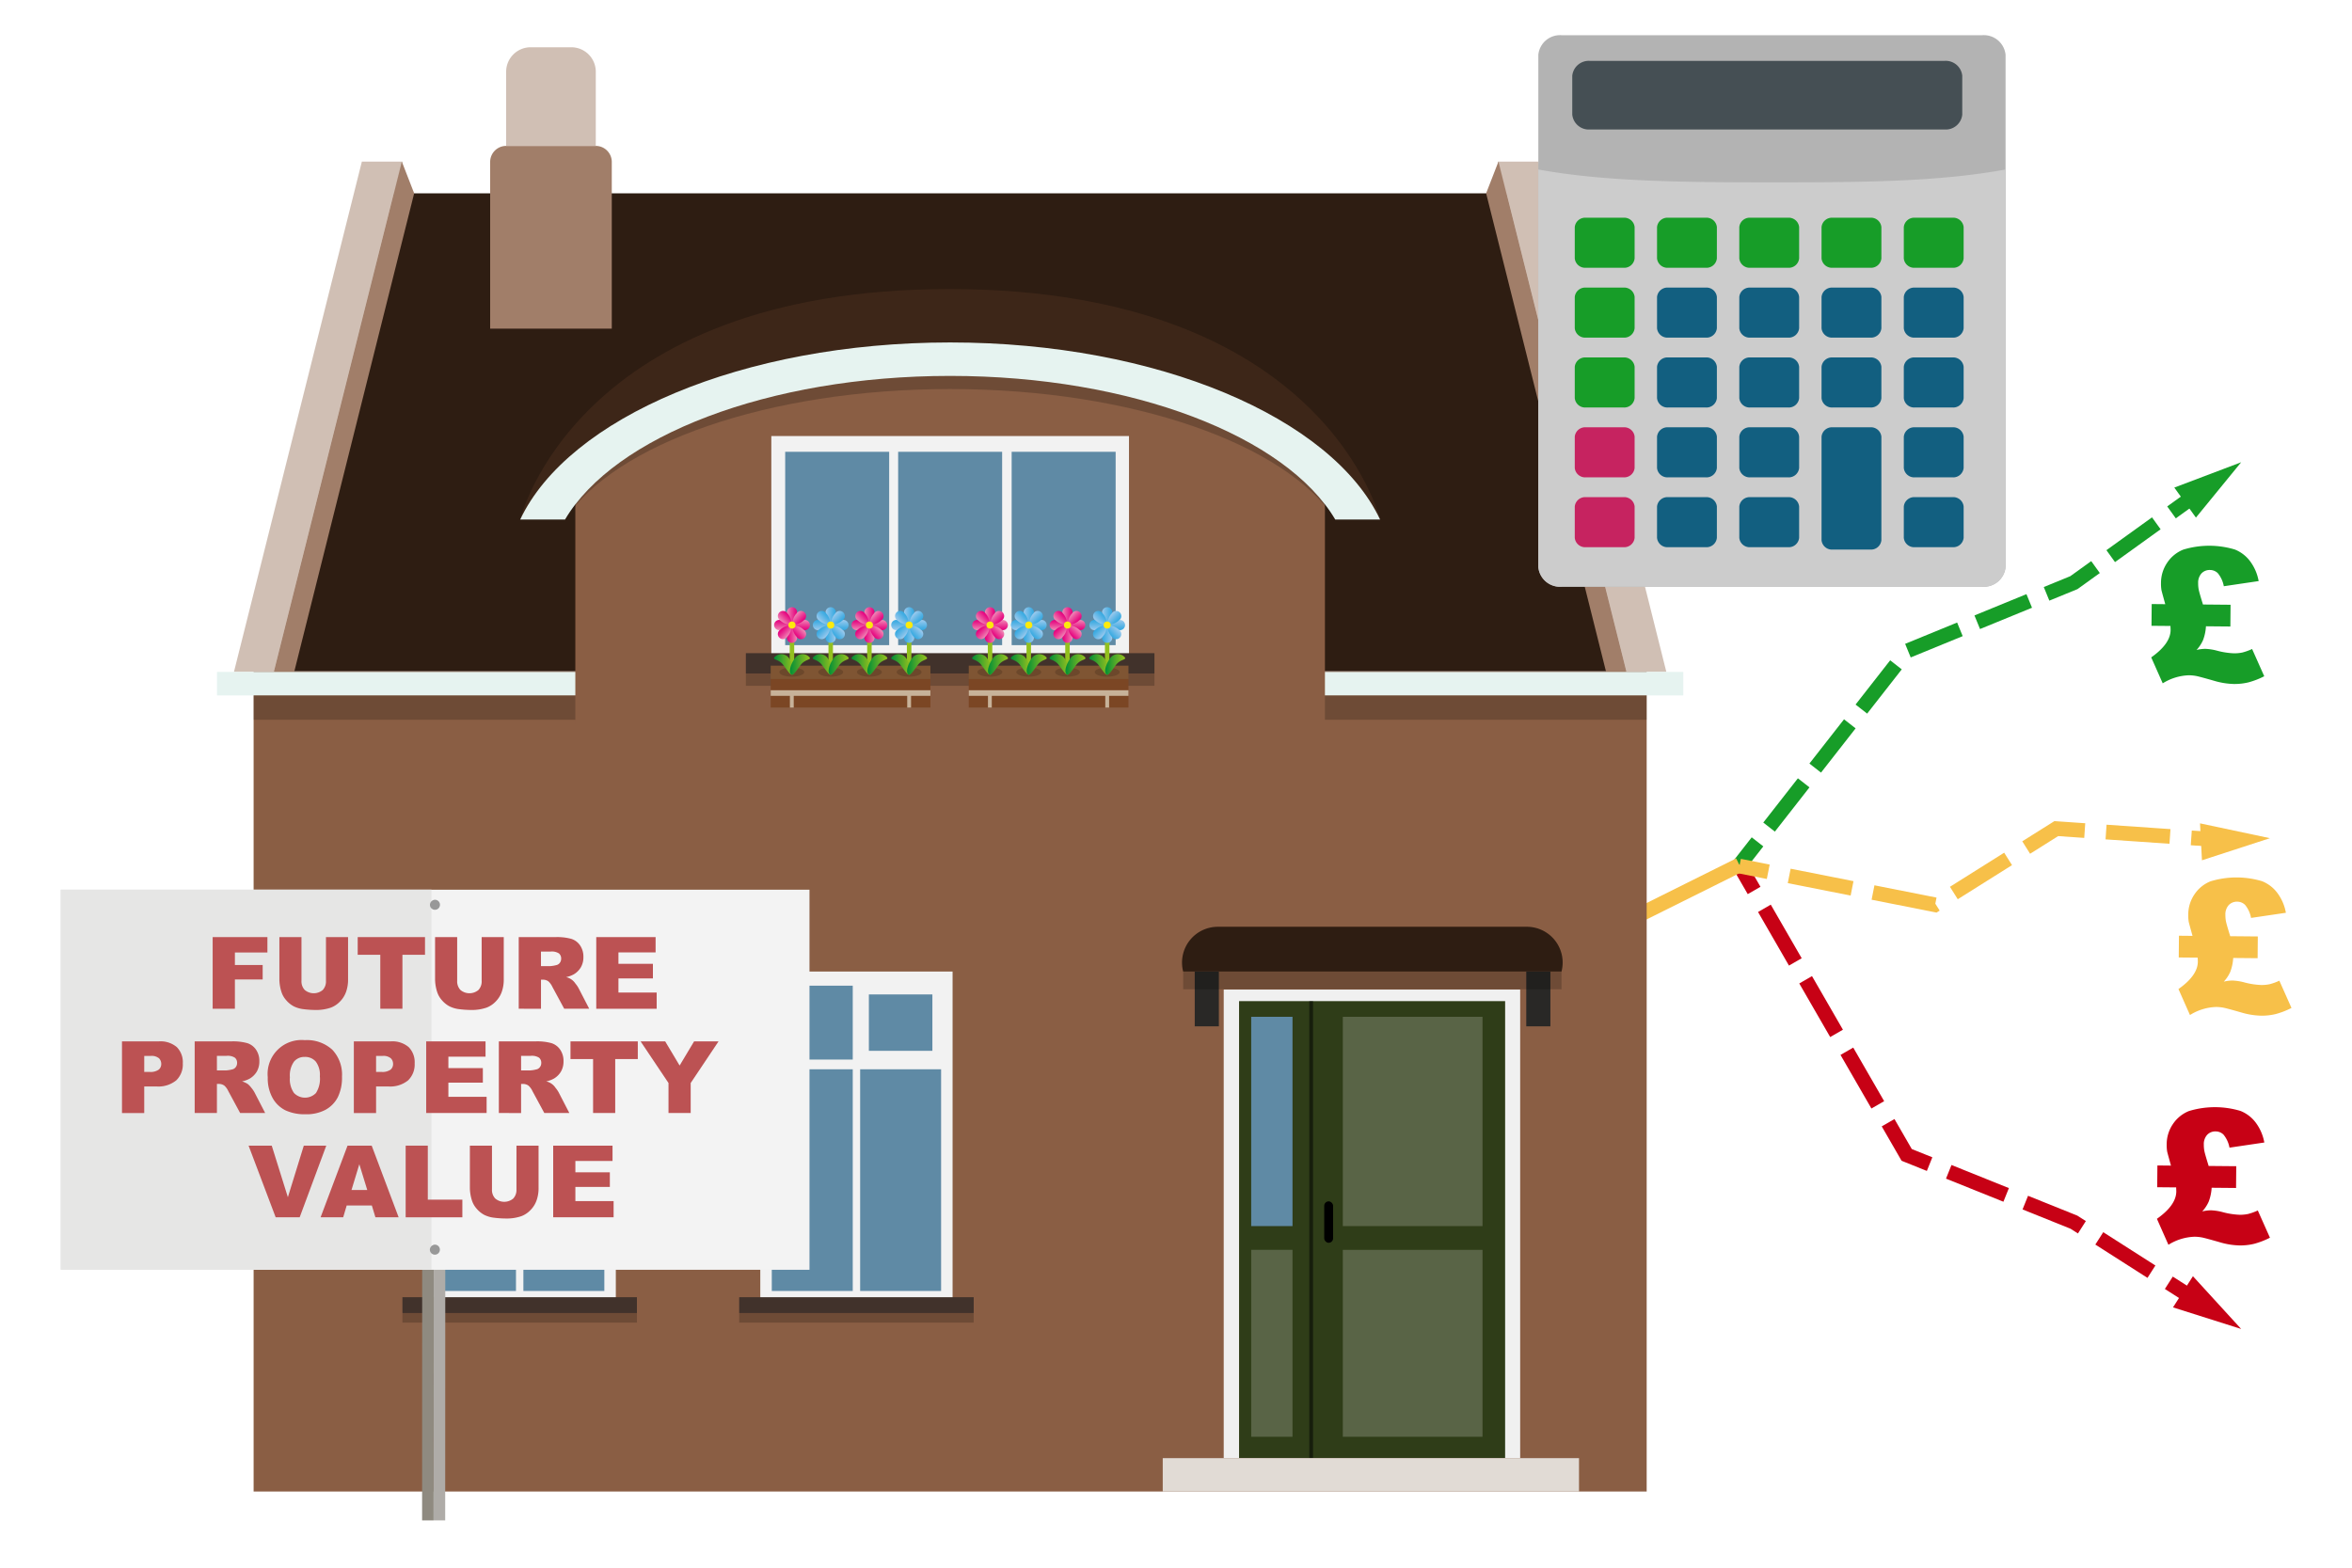 <svg xmlns="http://www.w3.org/2000/svg" xmlns:xlink="http://www.w3.org/1999/xlink" width="180" height="120" viewBox="0 0 180 120"><defs><style>.cls-1{isolation:isolate;}.cls-18,.cls-2,.cls-25,.cls-3,.cls-5,.cls-6,.cls-8,.cls-9{fill:none;}.cls-2,.cls-3{stroke:#179d28;}.cls-2,.cls-25,.cls-3,.cls-5,.cls-6,.cls-8,.cls-9{stroke-miterlimit:10;}.cls-2,.cls-3,.cls-5,.cls-6,.cls-8,.cls-9{stroke-width:1.125px;}.cls-3{stroke-dasharray:4.3 1.433;}.cls-4{fill:#179d28;}.cls-5,.cls-6{stroke:#c70115;}.cls-6{stroke-dasharray:4.736 1.579;}.cls-7{fill:#c70115;}.cls-8,.cls-9{stroke:#f7c049;}.cls-9{stroke-dasharray:4.904 1.635;}.cls-10{fill:#f7c049;}.cls-11{fill:#8a5e44;}.cls-114,.cls-12{fill:#2e1d12;}.cls-100,.cls-101,.cls-102,.cls-103,.cls-104,.cls-105,.cls-106,.cls-113,.cls-12,.cls-15,.cls-26,.cls-27,.cls-28,.cls-29,.cls-30,.cls-31,.cls-32,.cls-33,.cls-37,.cls-38,.cls-39,.cls-40,.cls-41,.cls-42,.cls-43,.cls-44,.cls-47,.cls-48,.cls-49,.cls-50,.cls-51,.cls-52,.cls-53,.cls-54,.cls-57,.cls-58,.cls-59,.cls-60,.cls-61,.cls-62,.cls-63,.cls-64,.cls-69,.cls-70,.cls-71,.cls-72,.cls-73,.cls-74,.cls-75,.cls-76,.cls-79,.cls-80,.cls-81,.cls-82,.cls-83,.cls-84,.cls-85,.cls-86,.cls-89,.cls-90,.cls-91,.cls-92,.cls-93,.cls-94,.cls-95,.cls-96,.cls-99{fill-rule:evenodd;}.cls-13{fill:#a17e69;}.cls-14{fill:#d0bfb4;}.cls-15,.cls-19{fill:#e6f3f0;}.cls-16{opacity:0.2;}.cls-17{fill:#3d2618;}.cls-20{fill:#f2f2f2;}.cls-21{fill:#5f8aa5;}.cls-22{fill:#41322b;}.cls-23{fill:#7f5533;}.cls-24{fill:#422918;mix-blend-mode:multiply;opacity:0.3;}.cls-25{stroke:#93c01f;stroke-width:0.343px;}.cls-26{fill:url(#linear-gradient);}.cls-27{fill:url(#linear-gradient-2);}.cls-28{fill:url(#linear-gradient-3);}.cls-29{fill:url(#linear-gradient-4);}.cls-30{fill:url(#linear-gradient-5);}.cls-31{fill:url(#linear-gradient-6);}.cls-32{fill:url(#linear-gradient-7);}.cls-33{fill:url(#linear-gradient-8);}.cls-34{fill:#fcea0d;}.cls-35{fill:url(#linear-gradient-9);}.cls-36{fill:url(#linear-gradient-10);}.cls-37{fill:url(#linear-gradient-11);}.cls-38{fill:url(#linear-gradient-12);}.cls-39{fill:url(#linear-gradient-13);}.cls-40{fill:url(#linear-gradient-14);}.cls-41{fill:url(#linear-gradient-15);}.cls-42{fill:url(#linear-gradient-16);}.cls-43{fill:url(#linear-gradient-17);}.cls-44{fill:url(#linear-gradient-18);}.cls-45{fill:url(#linear-gradient-19);}.cls-46{fill:url(#linear-gradient-20);}.cls-47{fill:url(#linear-gradient-21);}.cls-48{fill:url(#linear-gradient-22);}.cls-49{fill:url(#linear-gradient-23);}.cls-50{fill:url(#linear-gradient-24);}.cls-51{fill:url(#linear-gradient-25);}.cls-52{fill:url(#linear-gradient-26);}.cls-53{fill:url(#linear-gradient-27);}.cls-54{fill:url(#linear-gradient-28);}.cls-55{fill:url(#linear-gradient-29);}.cls-56{fill:url(#linear-gradient-30);}.cls-57{fill:url(#linear-gradient-31);}.cls-58{fill:url(#linear-gradient-32);}.cls-59{fill:url(#linear-gradient-33);}.cls-60{fill:url(#linear-gradient-34);}.cls-61{fill:url(#linear-gradient-35);}.cls-62{fill:url(#linear-gradient-36);}.cls-63{fill:url(#linear-gradient-37);}.cls-64{fill:url(#linear-gradient-38);}.cls-65{fill:url(#linear-gradient-39);}.cls-66{fill:url(#linear-gradient-40);}.cls-67{fill:#7b4624;}.cls-68{fill:#c7b299;}.cls-69{fill:url(#linear-gradient-41);}.cls-70{fill:url(#linear-gradient-42);}.cls-71{fill:url(#linear-gradient-43);}.cls-72{fill:url(#linear-gradient-44);}.cls-73{fill:url(#linear-gradient-45);}.cls-74{fill:url(#linear-gradient-46);}.cls-75{fill:url(#linear-gradient-47);}.cls-76{fill:url(#linear-gradient-48);}.cls-77{fill:url(#linear-gradient-49);}.cls-78{fill:url(#linear-gradient-50);}.cls-79{fill:url(#linear-gradient-51);}.cls-80{fill:url(#linear-gradient-52);}.cls-81{fill:url(#linear-gradient-53);}.cls-82{fill:url(#linear-gradient-54);}.cls-83{fill:url(#linear-gradient-55);}.cls-84{fill:url(#linear-gradient-56);}.cls-85{fill:url(#linear-gradient-57);}.cls-86{fill:url(#linear-gradient-58);}.cls-87{fill:url(#linear-gradient-59);}.cls-88{fill:url(#linear-gradient-60);}.cls-89{fill:url(#linear-gradient-61);}.cls-90{fill:url(#linear-gradient-62);}.cls-91{fill:url(#linear-gradient-63);}.cls-92{fill:url(#linear-gradient-64);}.cls-93{fill:url(#linear-gradient-65);}.cls-94{fill:url(#linear-gradient-66);}.cls-95{fill:url(#linear-gradient-67);}.cls-96{fill:url(#linear-gradient-68);}.cls-97{fill:url(#linear-gradient-69);}.cls-98{fill:url(#linear-gradient-70);}.cls-99{fill:url(#linear-gradient-71);}.cls-100{fill:url(#linear-gradient-72);}.cls-101{fill:url(#linear-gradient-73);}.cls-102{fill:url(#linear-gradient-74);}.cls-103{fill:url(#linear-gradient-75);}.cls-104{fill:url(#linear-gradient-76);}.cls-105{fill:url(#linear-gradient-77);}.cls-106{fill:url(#linear-gradient-78);}.cls-107{fill:url(#linear-gradient-79);}.cls-108{fill:url(#linear-gradient-80);}.cls-109{fill:#f0f0f0;}.cls-110{fill:#2f3d18;}.cls-111{fill:#596446;}.cls-112{opacity:0.5;}.cls-113{fill:#e1dbd5;}.cls-115{fill:#292826;}.cls-116{fill:#8f8a80;}.cls-117{fill:#afaca8;}.cls-118{fill:#f3f3f3;}.cls-119{fill:#e6e6e5;}.cls-120{fill:#989898;}.cls-121{fill:#bc5253;}.cls-122{fill:#b3b3b3;}.cls-123{fill:#454f54;}.cls-124{fill:#ccc;}.cls-125{fill:#c62360;}.cls-126{fill:#125f80;}</style><linearGradient id="linear-gradient" x1="76.009" y1="47.085" x2="76.772" y2="47.085" gradientTransform="translate(-15.78)" gradientUnits="userSpaceOnUse"><stop offset="0" stop-color="#ef87b5"/><stop offset="0.406" stop-color="#eb4b9c"/><stop offset="0.806" stop-color="#e71586"/><stop offset="1" stop-color="#e5007e"/></linearGradient><linearGradient id="linear-gradient-2" x1="-843.162" y1="1833.57" x2="-842.399" y2="1833.57" gradientTransform="translate(-782.17 1882.175) rotate(180)" xlink:href="#linear-gradient"/><linearGradient id="linear-gradient-3" x1="-1263.983" y1="467.906" x2="-1263.22" y2="467.906" gradientTransform="translate(529.276 1311.446) rotate(90)" xlink:href="#linear-gradient"/><linearGradient id="linear-gradient-4" x1="496.83" y1="1412.749" x2="497.593" y2="1412.749" gradientTransform="translate(-1352.899 545.056) rotate(-90)" xlink:href="#linear-gradient"/><linearGradient id="linear-gradient-5" x1="-681.141" y1="-20.026" x2="-680.379" y2="-20.026" gradientTransform="translate(528.357 542.838) rotate(45)" xlink:href="#linear-gradient"/><linearGradient id="linear-gradient-6" x1="-86.011" y1="1900.681" x2="-85.248" y2="1900.681" gradientTransform="translate(-1344.46 1331.817) rotate(-135)" xlink:href="#linear-gradient"/><linearGradient id="linear-gradient-7" x1="-1331.093" y1="1225.057" x2="-1330.331" y2="1225.057" gradientTransform="translate(-13.562 1855.584) rotate(135)" xlink:href="#linear-gradient"/><linearGradient id="linear-gradient-8" x1="563.941" y1="655.598" x2="564.704" y2="655.598" gradientTransform="translate(-802.541 -17.234) rotate(-45)" xlink:href="#linear-gradient"/><linearGradient id="linear-gradient-9" x1="75.016" y1="50.859" x2="76.549" y2="50.859" gradientTransform="translate(-15.78)" gradientUnits="userSpaceOnUse"><stop offset="0" stop-color="#008d36"/><stop offset="0.448" stop-color="#48a62b"/><stop offset="0.82" stop-color="#7eb922"/><stop offset="1" stop-color="#93c01f"/></linearGradient><linearGradient id="linear-gradient-10" x1="76.232" y1="50.859" x2="77.765" y2="50.859" xlink:href="#linear-gradient-9"/><linearGradient id="linear-gradient-11" x1="78.973" y1="47.085" x2="79.735" y2="47.085" gradientTransform="translate(-15.78)" gradientUnits="userSpaceOnUse"><stop offset="0" stop-color="#9ccaee"/><stop offset="0.25" stop-color="#7fc0ea"/><stop offset="0.754" stop-color="#4aafe3"/><stop offset="1" stop-color="#35a8e0"/></linearGradient><linearGradient id="linear-gradient-12" x1="-846.125" y1="1833.57" x2="-845.363" y2="1833.57" gradientTransform="translate(-782.17 1882.175) rotate(180)" xlink:href="#linear-gradient-11"/><linearGradient id="linear-gradient-13" x1="-1263.983" y1="464.942" x2="-1263.22" y2="464.942" gradientTransform="translate(529.276 1311.446) rotate(90)" xlink:href="#linear-gradient-11"/><linearGradient id="linear-gradient-14" x1="496.83" y1="1415.713" x2="497.593" y2="1415.713" gradientTransform="translate(-1352.899 545.056) rotate(-90)" xlink:href="#linear-gradient-11"/><linearGradient id="linear-gradient-15" x1="-679.046" y1="-22.121" x2="-678.283" y2="-22.121" gradientTransform="translate(528.357 542.838) rotate(45)" xlink:href="#linear-gradient-11"/><linearGradient id="linear-gradient-16" x1="-88.106" y1="1902.776" x2="-87.344" y2="1902.776" gradientTransform="translate(-1344.46 1331.817) rotate(-135)" xlink:href="#linear-gradient-11"/><linearGradient id="linear-gradient-17" x1="-1333.189" y1="1222.961" x2="-1332.426" y2="1222.961" gradientTransform="translate(-13.562 1855.584) rotate(135)" xlink:href="#linear-gradient-11"/><linearGradient id="linear-gradient-18" x1="566.037" y1="657.694" x2="566.799" y2="657.694" gradientTransform="translate(-802.541 -17.234) rotate(-45)" xlink:href="#linear-gradient-11"/><linearGradient id="linear-gradient-19" x1="77.98" y1="50.859" x2="79.513" y2="50.859" xlink:href="#linear-gradient-9"/><linearGradient id="linear-gradient-20" x1="79.196" y1="50.859" x2="80.728" y2="50.859" xlink:href="#linear-gradient-9"/><linearGradient id="linear-gradient-21" x1="84.975" y1="47.085" x2="85.738" y2="47.085" xlink:href="#linear-gradient-11"/><linearGradient id="linear-gradient-22" x1="-852.128" y1="1833.57" x2="-851.365" y2="1833.57" gradientTransform="translate(-782.17 1882.175) rotate(180)" xlink:href="#linear-gradient-11"/><linearGradient id="linear-gradient-23" x1="-1263.983" y1="458.94" x2="-1263.22" y2="458.94" gradientTransform="translate(529.276 1311.446) rotate(90)" xlink:href="#linear-gradient-11"/><linearGradient id="linear-gradient-24" x1="496.83" y1="1421.715" x2="497.593" y2="1421.715" gradientTransform="translate(-1352.899 545.056) rotate(-90)" xlink:href="#linear-gradient-11"/><linearGradient id="linear-gradient-25" x1="-674.801" y1="-26.366" x2="-674.039" y2="-26.366" gradientTransform="translate(528.357 542.838) rotate(45)" xlink:href="#linear-gradient-11"/><linearGradient id="linear-gradient-26" x1="-92.351" y1="1907.021" x2="-91.588" y2="1907.021" gradientTransform="translate(-1344.46 1331.817) rotate(-135)" xlink:href="#linear-gradient-11"/><linearGradient id="linear-gradient-27" x1="-1337.434" y1="1218.717" x2="-1336.671" y2="1218.717" gradientTransform="translate(-13.562 1855.584) rotate(135)" xlink:href="#linear-gradient-11"/><linearGradient id="linear-gradient-28" x1="570.281" y1="661.938" x2="571.044" y2="661.938" gradientTransform="translate(-802.541 -17.234) rotate(-45)" xlink:href="#linear-gradient-11"/><linearGradient id="linear-gradient-29" x1="83.982" y1="50.859" x2="85.515" y2="50.859" xlink:href="#linear-gradient-9"/><linearGradient id="linear-gradient-30" x1="85.198" y1="50.859" x2="86.731" y2="50.859" xlink:href="#linear-gradient-9"/><linearGradient id="linear-gradient-31" x1="81.936" y1="47.085" x2="82.699" y2="47.085" xlink:href="#linear-gradient"/><linearGradient id="linear-gradient-32" x1="-849.089" y1="1833.57" x2="-848.326" y2="1833.57" gradientTransform="translate(-782.17 1882.175) rotate(180)" xlink:href="#linear-gradient"/><linearGradient id="linear-gradient-33" x1="-1263.983" y1="461.979" x2="-1263.22" y2="461.979" gradientTransform="translate(529.276 1311.446) rotate(90)" xlink:href="#linear-gradient"/><linearGradient id="linear-gradient-34" x1="496.83" y1="1418.676" x2="497.593" y2="1418.676" gradientTransform="translate(-1352.899 545.056) rotate(-90)" xlink:href="#linear-gradient"/><linearGradient id="linear-gradient-35" x1="-676.95" y1="-24.217" x2="-676.188" y2="-24.217" gradientTransform="translate(528.357 542.838) rotate(45)" xlink:href="#linear-gradient"/><linearGradient id="linear-gradient-36" x1="-90.202" y1="1904.872" x2="-89.439" y2="1904.872" gradientTransform="translate(-1344.46 1331.817) rotate(-135)" xlink:href="#linear-gradient"/><linearGradient id="linear-gradient-37" x1="-1335.284" y1="1220.866" x2="-1334.522" y2="1220.866" gradientTransform="translate(-13.562 1855.584) rotate(135)" xlink:href="#linear-gradient"/><linearGradient id="linear-gradient-38" x1="568.132" y1="659.789" x2="568.895" y2="659.789" gradientTransform="translate(-802.541 -17.234) rotate(-45)" xlink:href="#linear-gradient"/><linearGradient id="linear-gradient-39" x1="80.943" y1="50.859" x2="82.476" y2="50.859" xlink:href="#linear-gradient-9"/><linearGradient id="linear-gradient-40" x1="82.159" y1="50.859" x2="83.692" y2="50.859" xlink:href="#linear-gradient-9"/><linearGradient id="linear-gradient-41" x1="91.167" y1="47.085" x2="91.929" y2="47.085" xlink:href="#linear-gradient"/><linearGradient id="linear-gradient-42" x1="-858.319" y1="1833.57" x2="-857.557" y2="1833.57" gradientTransform="translate(-782.17 1882.175) rotate(180)" xlink:href="#linear-gradient"/><linearGradient id="linear-gradient-43" x1="-1263.983" y1="452.748" x2="-1263.22" y2="452.748" gradientTransform="translate(529.276 1311.446) rotate(90)" xlink:href="#linear-gradient"/><linearGradient id="linear-gradient-44" x1="496.83" y1="1427.907" x2="497.593" y2="1427.907" gradientTransform="translate(-1352.899 545.056) rotate(-90)" xlink:href="#linear-gradient"/><linearGradient id="linear-gradient-45" x1="-670.423" y1="-30.744" x2="-669.661" y2="-30.744" gradientTransform="translate(528.357 542.838) rotate(45)" xlink:href="#linear-gradient"/><linearGradient id="linear-gradient-46" x1="-96.729" y1="1911.399" x2="-95.966" y2="1911.399" gradientTransform="translate(-1344.46 1331.817) rotate(-135)" xlink:href="#linear-gradient"/><linearGradient id="linear-gradient-47" x1="-1341.811" y1="1214.339" x2="-1341.049" y2="1214.339" gradientTransform="translate(-13.562 1855.584) rotate(135)" xlink:href="#linear-gradient"/><linearGradient id="linear-gradient-48" x1="574.659" y1="666.316" x2="575.422" y2="666.316" gradientTransform="translate(-802.541 -17.234) rotate(-45)" xlink:href="#linear-gradient"/><linearGradient id="linear-gradient-49" x1="90.174" y1="50.859" x2="91.707" y2="50.859" xlink:href="#linear-gradient-9"/><linearGradient id="linear-gradient-50" x1="91.39" y1="50.859" x2="92.923" y2="50.859" xlink:href="#linear-gradient-9"/><linearGradient id="linear-gradient-51" x1="94.13" y1="47.085" x2="94.893" y2="47.085" xlink:href="#linear-gradient-11"/><linearGradient id="linear-gradient-52" x1="-861.283" y1="1833.57" x2="-860.52" y2="1833.57" gradientTransform="translate(-782.17 1882.175) rotate(180)" xlink:href="#linear-gradient-11"/><linearGradient id="linear-gradient-53" x1="-1263.983" y1="449.785" x2="-1263.22" y2="449.785" gradientTransform="translate(529.276 1311.446) rotate(90)" xlink:href="#linear-gradient-11"/><linearGradient id="linear-gradient-54" x1="496.83" y1="1430.87" x2="497.593" y2="1430.87" gradientTransform="translate(-1352.899 545.056) rotate(-90)" xlink:href="#linear-gradient-11"/><linearGradient id="linear-gradient-55" x1="-668.328" y1="-32.84" x2="-667.565" y2="-32.84" gradientTransform="translate(528.357 542.838) rotate(45)" xlink:href="#linear-gradient-11"/><linearGradient id="linear-gradient-56" x1="-98.824" y1="1913.495" x2="-98.062" y2="1913.495" gradientTransform="translate(-1344.46 1331.817) rotate(-135)" xlink:href="#linear-gradient-11"/><linearGradient id="linear-gradient-57" x1="-1343.907" y1="1212.243" x2="-1343.145" y2="1212.243" gradientTransform="translate(-13.562 1855.584) rotate(135)" xlink:href="#linear-gradient-11"/><linearGradient id="linear-gradient-58" x1="576.755" y1="668.412" x2="577.517" y2="668.412" gradientTransform="translate(-802.541 -17.234) rotate(-45)" xlink:href="#linear-gradient-11"/><linearGradient id="linear-gradient-59" x1="93.137" y1="50.859" x2="94.67" y2="50.859" xlink:href="#linear-gradient-9"/><linearGradient id="linear-gradient-60" x1="94.353" y1="50.859" x2="95.886" y2="50.859" xlink:href="#linear-gradient-9"/><linearGradient id="linear-gradient-61" x1="100.133" y1="47.085" x2="100.896" y2="47.085" xlink:href="#linear-gradient-11"/><linearGradient id="linear-gradient-62" x1="-867.285" y1="1833.57" x2="-866.523" y2="1833.57" gradientTransform="translate(-782.17 1882.175) rotate(180)" xlink:href="#linear-gradient-11"/><linearGradient id="linear-gradient-63" x1="-1263.983" y1="443.782" x2="-1263.22" y2="443.782" gradientTransform="translate(529.276 1311.446) rotate(90)" xlink:href="#linear-gradient-11"/><linearGradient id="linear-gradient-64" x1="496.83" y1="1436.873" x2="497.593" y2="1436.873" gradientTransform="translate(-1352.899 545.056) rotate(-90)" xlink:href="#linear-gradient-11"/><linearGradient id="linear-gradient-65" x1="-664.083" y1="-37.084" x2="-663.321" y2="-37.084" gradientTransform="translate(528.357 542.838) rotate(45)" xlink:href="#linear-gradient-11"/><linearGradient id="linear-gradient-66" x1="-103.069" y1="1917.739" x2="-102.306" y2="1917.739" gradientTransform="translate(-1344.46 1331.817) rotate(-135)" xlink:href="#linear-gradient-11"/><linearGradient id="linear-gradient-67" x1="-1348.152" y1="1207.998" x2="-1347.389" y2="1207.998" gradientTransform="translate(-13.562 1855.584) rotate(135)" xlink:href="#linear-gradient-11"/><linearGradient id="linear-gradient-68" x1="580.999" y1="672.656" x2="581.762" y2="672.656" gradientTransform="translate(-802.541 -17.234) rotate(-45)" xlink:href="#linear-gradient-11"/><linearGradient id="linear-gradient-69" x1="99.14" y1="50.859" x2="100.673" y2="50.859" xlink:href="#linear-gradient-9"/><linearGradient id="linear-gradient-70" x1="100.356" y1="50.859" x2="101.889" y2="50.859" xlink:href="#linear-gradient-9"/><linearGradient id="linear-gradient-71" x1="97.094" y1="47.085" x2="97.857" y2="47.085" xlink:href="#linear-gradient"/><linearGradient id="linear-gradient-72" x1="-864.246" y1="1833.57" x2="-863.484" y2="1833.57" gradientTransform="translate(-782.17 1882.175) rotate(180)" xlink:href="#linear-gradient"/><linearGradient id="linear-gradient-73" x1="-1263.983" y1="446.821" x2="-1263.22" y2="446.821" gradientTransform="translate(529.276 1311.446) rotate(90)" xlink:href="#linear-gradient"/><linearGradient id="linear-gradient-74" x1="496.83" y1="1433.834" x2="497.593" y2="1433.834" gradientTransform="translate(-1352.899 545.056) rotate(-90)" xlink:href="#linear-gradient"/><linearGradient id="linear-gradient-75" x1="-666.232" y1="-34.935" x2="-665.47" y2="-34.935" gradientTransform="translate(528.357 542.838) rotate(45)" xlink:href="#linear-gradient"/><linearGradient id="linear-gradient-76" x1="-100.92" y1="1915.59" x2="-100.157" y2="1915.59" gradientTransform="translate(-1344.46 1331.817) rotate(-135)" xlink:href="#linear-gradient"/><linearGradient id="linear-gradient-77" x1="-1346.003" y1="1210.148" x2="-1345.24" y2="1210.148" gradientTransform="translate(-13.562 1855.584) rotate(135)" xlink:href="#linear-gradient"/><linearGradient id="linear-gradient-78" x1="578.85" y1="670.508" x2="579.613" y2="670.508" gradientTransform="translate(-802.541 -17.234) rotate(-45)" xlink:href="#linear-gradient"/><linearGradient id="linear-gradient-79" x1="96.101" y1="50.859" x2="97.634" y2="50.859" xlink:href="#linear-gradient-9"/><linearGradient id="linear-gradient-80" x1="97.317" y1="50.859" x2="98.85" y2="50.859" xlink:href="#linear-gradient-9"/></defs><g class="cls-1"><g id="text"><line class="cls-2" x1="168.012" y1="37.907" x2="166.187" y2="39.221"/><polyline class="cls-3" points="165.024 40.058 158.718 44.598 145.918 49.843 134.946 63.876"/><line class="cls-2" x1="134.504" y1="64.441" x2="133.119" y2="66.213"/><polygon class="cls-4" points="166.401 37.322 171.517 35.384 168.056 39.62 166.401 37.322"/><line class="cls-5" x1="167.877" y1="99.402" x2="165.982" y2="98.191"/><polyline class="cls-6" points="164.651 97.342 158.718 93.552 145.918 88.402 134.637 68.845"/><line class="cls-5" x1="134.243" y1="68.161" x2="133.119" y2="66.213"/><polygon class="cls-7" points="167.826 97.689 171.517 101.726 166.301 100.075 167.826 97.689"/><polyline class="cls-8" points="133.119 66.213 120.319 72.586 107.52 67.078 94.721 69.21"/><path class="cls-7" d="M169.03,89.249l2.112.019-.015,1.666-1.868-.017a3.562,3.562,0,0,1-.226,1.064,2.714,2.714,0,0,1-.494.748,3.025,3.025,0,0,1,.67-.085,4.108,4.108,0,0,1,.925.148,5.849,5.849,0,0,0,1.246.193,2.946,2.946,0,0,0,.666-.06,4.235,4.235,0,0,0,.745-.269l.929,2.085a6.068,6.068,0,0,1-1.217.47,4.541,4.541,0,0,1-1.123.122,5.767,5.767,0,0,1-1.496-.244q-1.105-.317-1.37-.368a3.173,3.173,0,0,0-.571-.054,4.01,4.01,0,0,0-1.992.616l-.881-1.988q1.473-1.039,1.483-2.091,0-.056-.011-.314l-1.45-.013.015-1.666,1.038.01q-.256-.923-.29-1.069a3.026,3.026,0,0,1-.037-.551,2.748,2.748,0,0,1,.477-1.56,2.666,2.666,0,0,1,1.229-.996,6.816,6.816,0,0,1,3.938-.009,2.707,2.707,0,0,1,1.176.903,3.597,3.597,0,0,1,.652,1.515l-2.666.394a2.193,2.193,0,0,0-.455-.994.848.848,0,0,0-.594-.249.861.861,0,0,0-.657.259,1.052,1.052,0,0,0-.258.75,2.501,2.501,0,0,0,.044.499Q168.752,88.354,169.03,89.249Z"/><path class="cls-4" d="M168.595,46.272l2.112.019-.015,1.665-1.868-.017a3.556,3.556,0,0,1-.226,1.064,2.712,2.712,0,0,1-.495.748,3.032,3.032,0,0,1,.67-.085,4.114,4.114,0,0,1,.925.148,5.843,5.843,0,0,0,1.246.193,2.938,2.938,0,0,0,.666-.06,4.222,4.222,0,0,0,.745-.269l.929,2.086a6.059,6.059,0,0,1-1.217.47,4.541,4.541,0,0,1-1.123.122,5.771,5.771,0,0,1-1.496-.244q-1.106-.317-1.37-.368a3.182,3.182,0,0,0-.571-.054,4.011,4.011,0,0,0-1.992.616L164.634,50.32q1.473-1.039,1.483-2.091,0-.056-.011-.314l-1.45-.013.015-1.665,1.038.01q-.257-.923-.29-1.069a3.046,3.046,0,0,1-.037-.551,2.752,2.752,0,0,1,.478-1.56A2.666,2.666,0,0,1,167.09,42.07a6.816,6.816,0,0,1,3.938-.009,2.708,2.708,0,0,1,1.176.903,3.599,3.599,0,0,1,.652,1.515l-2.666.394a2.194,2.194,0,0,0-.455-.994.848.848,0,0,0-.594-.249.861.861,0,0,0-.657.259,1.051,1.051,0,0,0-.258.75,2.485,2.485,0,0,0,.044.499Q168.317,45.378,168.595,46.272Z"/><line class="cls-8" x1="169.944" y1="64.293" x2="167.7" y2="64.139"/><polyline class="cls-9" points="166.07 64.026 157.369 63.427 148.095 69.259 136.127 66.889"/><line class="cls-8" x1="135.325" y1="66.73" x2="133.119" y2="66.293"/><polygon class="cls-10" points="168.368 63.024 173.719 64.16 168.517 65.852 168.368 63.024"/><path class="cls-10" d="M170.68,71.662l2.112.019-.015,1.665-1.868-.017a3.556,3.556,0,0,1-.226,1.064,2.713,2.713,0,0,1-.495.748,3.032,3.032,0,0,1,.67-.085,4.107,4.107,0,0,1,.925.148,5.843,5.843,0,0,0,1.246.193,2.937,2.937,0,0,0,.666-.06,4.219,4.219,0,0,0,.745-.269l.929,2.086a6.062,6.062,0,0,1-1.217.47,4.544,4.544,0,0,1-1.123.122,5.765,5.765,0,0,1-1.496-.244q-1.106-.317-1.37-.368a3.173,3.173,0,0,0-.571-.054,4.01,4.01,0,0,0-1.992.616l-.881-1.988q1.473-1.039,1.483-2.091c0-.037-.003-.141-.011-.313l-1.449-.013.015-1.665,1.038.01q-.257-.923-.29-1.069a3.056,3.056,0,0,1-.037-.551,2.753,2.753,0,0,1,.478-1.56,2.668,2.668,0,0,1,1.229-.996,6.816,6.816,0,0,1,3.938-.009,2.707,2.707,0,0,1,1.176.903,3.599,3.599,0,0,1,.652,1.515l-2.666.394a2.196,2.196,0,0,0-.455-.994.849.849,0,0,0-.594-.249.861.861,0,0,0-.658.259,1.051,1.051,0,0,0-.258.75,2.486,2.486,0,0,0,.044.499Q170.402,70.767,170.68,71.662Z"/><rect class="cls-11" x="19.409" y="51.377" width="106.612" height="62.791"/><polygon class="cls-12" points="116.497 14.796 28.933 14.796 19.409 51.377 126.021 51.377 116.497 14.796"/><path class="cls-13" d="M37.512,11.169H46.82a0,0,0,0,1,0,0v12.76a1.226,1.226,0,0,1-1.226,1.226H38.738a1.226,1.226,0,0,1-1.226-1.226v-12.76A0,0,0,0,1,37.512,11.169Z" transform="translate(84.332 36.324) rotate(180)"/><path class="cls-14" d="M38.735,3.618h6.861a0,0,0,0,1,0,0V9.296a1.873,1.873,0,0,1-1.873,1.873H40.609a1.873,1.873,0,0,1-1.873-1.873V3.618a0,0,0,0,1,0,0Z" transform="translate(84.332 14.787) rotate(180)"/><polygon class="cls-14" points="114.633 12.368 117.737 12.368 127.527 51.432 124.422 51.432 114.633 12.368"/><polygon class="cls-13" points="113.734 14.796 114.678 12.368 124.468 51.432 122.916 51.432 113.734 14.796"/><polygon class="cls-14" points="30.798 12.368 27.694 12.368 17.904 51.432 21.008 51.432 30.798 12.368"/><polygon class="cls-13" points="31.696 14.796 30.752 12.368 20.963 51.432 22.515 51.432 31.696 14.796"/><polygon class="cls-15" points="128.824 51.432 128.824 53.231 16.607 53.231 16.607 51.432 37.822 51.432 128.824 51.432 128.824 51.432"/><rect class="cls-16" x="19.409" y="53.231" width="106.612" height="1.863"/><path class="cls-17" d="M72.653,22.127c-28.622,0-32.843,17.642-32.843,17.642l8.861-6.157H96.924l8.696,6.157S101.399,22.127,72.653,22.127Z"/><path class="cls-11" d="M96.657,32.612q-23.907-9.534-47.678,0l-4.948,3.405V55.509h57.367V35.774Z"/><polygon class="cls-18" points="59.479 25.832 53.087 30.414 92.22 30.414 85.827 25.832 59.479 25.832"/><path class="cls-16" d="M72.715,27.454c-15.889,0-29.224,5.241-32.905,12.315h3.432c3.755-5.774,15.528-9.989,29.473-9.989s25.718,4.215,29.473,9.989H105.62C101.94,32.696,88.605,27.454,72.715,27.454Z"/><path class="cls-19" d="M72.715,26.213c-15.889,0-29.224,5.769-32.905,13.556h3.432c3.755-6.356,15.528-10.995,29.473-10.995s25.718,4.639,29.473,10.995H105.62C101.94,31.983,88.605,26.213,72.715,26.213Z"/><rect class="cls-20" x="59.029" y="33.378" width="27.372" height="17.397" transform="translate(145.431 84.152) rotate(-180)"/><rect class="cls-21" x="77.423" y="34.583" width="7.958" height="14.8"/><rect class="cls-21" x="68.736" y="34.583" width="7.958" height="14.8"/><rect class="cls-21" x="60.091" y="34.583" width="7.958" height="14.8"/><rect class="cls-22" x="57.08" y="49.998" width="31.27" height="1.554" transform="translate(145.431 101.549) rotate(-180)"/><rect class="cls-16" x="57.08" y="51.551" width="31.27" height="0.944" transform="translate(145.431 104.047) rotate(-180)"/><rect class="cls-23" x="58.982" y="50.953" width="12.222" height="1.023"/><ellipse class="cls-24" cx="60.598" cy="51.446" rx="0.955" ry="0.351"/><line class="cls-25" x1="60.61" y1="47.845" x2="60.61" y2="51.464"/><path class="cls-26" d="M60.992,46.963c0,.268-.171.729-.381.729s-.381-.461-.381-.729a.392.392,0,1,1,.762,0Z"/><path class="cls-27" d="M60.229,48.727c0-.268.171-.729.381-.729s.381.461.381.729a.392.392,0,1,1-.762,0Z"/><path class="cls-28" d="M61.492,48.226c-.268,0-.729-.171-.729-.381s.461-.381.729-.381a.393.393,0,1,1,0,.762Z"/><path class="cls-29" d="M59.729,47.464c.268,0,.729.171.729.381s-.461.381-.729.381a.392.392,0,1,1,0-.762Z"/><path class="cls-30" d="M61.503,47.491c-.19.19-.636.395-.785.246s.056-.595.246-.785a.392.392,0,1,1,.539.539Z"/><path class="cls-31" d="M59.717,48.199c.19-.19.636-.395.785-.246s-.056.596-.246.785a.392.392,0,1,1-.539-.539Z"/><path class="cls-32" d="M60.964,48.738c-.19-.19-.395-.636-.246-.785s.595.056.785.246a.393.393,0,1,1-.539.539Z"/><path class="cls-33" d="M60.256,46.952c.19.19.395.636.246.785s-.595-.056-.785-.246a.392.392,0,1,1,.539-.539Z"/><circle class="cls-34" cx="60.61" cy="47.845" r="0.273"/><path class="cls-35" d="M60.361,50.352c.348.471.503,1.024.346,1.237s-.409-.21-.757-.681-.841-.383-.684-.595A.711.711,0,0,1,60.361,50.352Z"/><path class="cls-36" d="M60.859,50.352c-.348.471-.503,1.024-.346,1.237s.409-.21.757-.681.841-.383.684-.595A.711.711,0,0,0,60.859,50.352Z"/><ellipse class="cls-24" cx="63.574" cy="51.446" rx="0.955" ry="0.351"/><line class="cls-25" x1="63.574" y1="47.845" x2="63.574" y2="51.464"/><path class="cls-37" d="M63.955,46.963c0,.268-.171.729-.381.729s-.381-.461-.381-.729a.392.392,0,1,1,.762,0Z"/><path class="cls-38" d="M63.193,48.727c0-.268.171-.729.381-.729s.381.461.381.729a.392.392,0,1,1-.762,0Z"/><path class="cls-39" d="M64.456,48.226c-.268,0-.729-.171-.729-.381s.461-.381.729-.381a.392.392,0,1,1,0,.762Z"/><path class="cls-40" d="M62.692,47.464c.268,0,.729.171.729.381s-.461.381-.729.381a.392.392,0,1,1,0-.762Z"/><path class="cls-41" d="M64.467,47.491c-.19.19-.636.395-.785.246s.056-.595.246-.785a.392.392,0,1,1,.539.539Z"/><path class="cls-42" d="M62.681,48.199c.19-.19.636-.395.785-.246s-.056.596-.246.785a.392.392,0,1,1-.539-.539Z"/><path class="cls-43" d="M63.928,48.738c-.19-.19-.395-.636-.246-.785s.595.056.785.246a.393.393,0,1,1-.539.539Z"/><path class="cls-44" d="M63.22,46.952c.19.19.395.636.246.785s-.595-.056-.785-.246a.392.392,0,1,1,.539-.539Z"/><circle class="cls-34" cx="63.574" cy="47.845" r="0.273"/><path class="cls-45" d="M63.325,50.352c.348.471.503,1.024.346,1.237s-.409-.21-.758-.681-.841-.383-.684-.595A.711.711,0,0,1,63.325,50.352Z"/><path class="cls-46" d="M63.823,50.352c-.348.471-.503,1.024-.346,1.237s.409-.21.758-.681.841-.383.684-.595A.711.711,0,0,0,63.823,50.352Z"/><ellipse class="cls-24" cx="69.577" cy="51.446" rx="0.955" ry="0.351"/><line class="cls-25" x1="69.577" y1="47.845" x2="69.577" y2="51.464"/><path class="cls-47" d="M69.958,46.963c0,.268-.171.729-.381.729s-.381-.461-.381-.729a.392.392,0,1,1,.762,0Z"/><path class="cls-48" d="M69.195,48.727c0-.268.171-.729.381-.729s.381.461.381.729a.392.392,0,1,1-.762,0Z"/><path class="cls-49" d="M70.458,48.226c-.268,0-.729-.171-.729-.381s.461-.381.729-.381a.392.392,0,1,1,0,.762Z"/><path class="cls-50" d="M68.695,47.464c.268,0,.729.171.729.381s-.461.381-.729.381a.393.393,0,1,1,0-.762Z"/><path class="cls-51" d="M70.47,47.491c-.19.19-.636.395-.785.246s.056-.595.246-.785a.392.392,0,1,1,.539.539Z"/><path class="cls-52" d="M68.684,48.199c.19-.19.636-.395.785-.246s-.056.596-.246.785a.393.393,0,1,1-.539-.539Z"/><path class="cls-53" d="M69.93,48.738c-.19-.19-.395-.636-.246-.785s.595.056.785.246a.392.392,0,1,1-.539.539Z"/><path class="cls-54" d="M69.223,46.952c.19.19.395.636.246.785s-.595-.056-.785-.246a.392.392,0,1,1,.539-.539Z"/><circle class="cls-34" cx="69.577" cy="47.845" r="0.273"/><path class="cls-55" d="M69.328,50.352c.348.471.503,1.024.346,1.237s-.409-.21-.757-.681-.841-.383-.684-.595A.711.711,0,0,1,69.328,50.352Z"/><path class="cls-56" d="M69.826,50.352c-.348.471-.503,1.024-.346,1.237s.409-.21.757-.681.841-.383.684-.595A.711.711,0,0,0,69.826,50.352Z"/><ellipse class="cls-24" cx="66.537" cy="51.446" rx="0.955" ry="0.351"/><line class="cls-25" x1="66.537" y1="47.845" x2="66.537" y2="51.464"/><path class="cls-57" d="M66.919,46.963c0,.268-.171.729-.381.729s-.381-.461-.381-.729a.392.392,0,1,1,.762,0Z"/><path class="cls-58" d="M66.156,48.727c0-.268.171-.729.381-.729s.381.461.381.729a.392.392,0,1,1-.762,0Z"/><path class="cls-59" d="M67.419,48.226c-.268,0-.729-.171-.729-.381s.461-.381.729-.381a.392.392,0,1,1,0,.762Z"/><path class="cls-60" d="M65.656,47.464c.268,0,.729.171.729.381s-.461.381-.729.381a.393.393,0,1,1,0-.762Z"/><path class="cls-61" d="M67.43,47.491c-.19.19-.636.395-.785.246s.056-.595.246-.785a.392.392,0,1,1,.539.539Z"/><path class="cls-62" d="M65.644,48.199c.19-.19.636-.395.785-.246s-.056.596-.246.785a.393.393,0,1,1-.539-.539Z"/><path class="cls-63" d="M66.891,48.738c-.19-.19-.395-.636-.246-.785s.595.056.785.246a.392.392,0,1,1-.539.539Z"/><path class="cls-64" d="M66.184,46.952c.19.19.395.636.246.785s-.595-.056-.785-.246a.392.392,0,1,1,.539-.539Z"/><circle class="cls-34" cx="66.537" cy="47.845" r="0.273"/><path class="cls-65" d="M66.289,50.352c.348.471.503,1.024.346,1.237s-.409-.21-.758-.681-.841-.383-.684-.595A.711.711,0,0,1,66.289,50.352Z"/><path class="cls-66" d="M66.786,50.352c-.348.471-.503,1.024-.346,1.237s.409-.21.758-.681.841-.383.684-.595A.711.711,0,0,0,66.786,50.352Z"/><rect class="cls-67" x="58.983" y="51.976" width="12.222" height="2.184" transform="translate(130.187 106.136) rotate(-180)"/><polygon class="cls-68" points="58.982 52.835 71.204 52.835 71.204 53.264 69.723 53.264 69.723 54.163 69.43 54.163 69.43 53.264 60.745 53.264 60.745 54.163 60.452 54.163 60.452 53.264 58.982 53.264 58.982 52.835"/><rect class="cls-23" x="74.14" y="50.953" width="12.222" height="1.023"/><ellipse class="cls-24" cx="75.756" cy="51.446" rx="0.955" ry="0.351"/><line class="cls-25" x1="75.768" y1="47.845" x2="75.768" y2="51.464"/><path class="cls-69" d="M76.149,46.963c0,.268-.171.729-.381.729s-.381-.461-.381-.729a.392.392,0,1,1,.762,0Z"/><path class="cls-70" d="M75.387,48.727c0-.268.171-.729.381-.729s.381.461.381.729a.392.392,0,1,1-.762,0Z"/><path class="cls-71" d="M76.65,48.226c-.268,0-.729-.171-.729-.381s.461-.381.729-.381a.392.392,0,1,1,0,.762Z"/><path class="cls-72" d="M74.886,47.464c.268,0,.729.171.729.381s-.461.381-.729.381a.392.392,0,1,1,0-.762Z"/><path class="cls-73" d="M76.661,47.491c-.19.19-.636.395-.785.246s.056-.595.246-.785a.392.392,0,1,1,.539.539Z"/><path class="cls-74" d="M74.875,48.199c.19-.19.636-.395.785-.246s-.056.596-.246.785a.392.392,0,1,1-.539-.539Z"/><path class="cls-75" d="M76.122,48.738c-.19-.19-.395-.636-.246-.785s.596.056.785.246a.393.393,0,1,1-.539.539Z"/><path class="cls-76" d="M75.414,46.952c.19.19.395.636.246.785s-.595-.056-.785-.246a.392.392,0,1,1,.539-.539Z"/><circle class="cls-34" cx="75.768" cy="47.845" r="0.273"/><path class="cls-77" d="M75.519,50.352c.348.471.503,1.024.346,1.237s-.409-.21-.757-.681-.841-.383-.684-.595A.711.711,0,0,1,75.519,50.352Z"/><path class="cls-78" d="M76.017,50.352c-.348.471-.503,1.024-.346,1.237s.409-.21.757-.681.841-.383.684-.595A.711.711,0,0,0,76.017,50.352Z"/><ellipse class="cls-24" cx="78.732" cy="51.446" rx="0.955" ry="0.351"/><line class="cls-25" x1="78.732" y1="47.845" x2="78.732" y2="51.464"/><path class="cls-79" d="M79.113,46.963c0,.268-.171.729-.381.729s-.381-.461-.381-.729a.392.392,0,1,1,.762,0Z"/><path class="cls-80" d="M78.35,48.727c0-.268.171-.729.381-.729s.381.461.381.729a.392.392,0,1,1-.762,0Z"/><path class="cls-81" d="M79.613,48.226c-.268,0-.729-.171-.729-.381s.461-.381.729-.381a.393.393,0,1,1,0,.762Z"/><path class="cls-82" d="M77.85,47.464c.268,0,.729.171.729.381s-.461.381-.729.381a.392.392,0,1,1,0-.762Z"/><path class="cls-83" d="M79.625,47.491c-.19.19-.636.395-.785.246s.056-.595.246-.785a.392.392,0,1,1,.539.539Z"/><path class="cls-84" d="M77.839,48.199c.19-.19.636-.395.785-.246s-.056.596-.246.785a.392.392,0,1,1-.539-.539Z"/><path class="cls-85" d="M79.085,48.738c-.19-.19-.395-.636-.246-.785s.595.056.785.246a.393.393,0,1,1-.539.539Z"/><path class="cls-86" d="M78.378,46.952c.19.19.395.636.246.785s-.595-.056-.785-.246a.392.392,0,1,1,.539-.539Z"/><circle class="cls-34" cx="78.732" cy="47.845" r="0.273"/><path class="cls-87" d="M78.483,50.352c.348.471.503,1.024.346,1.237s-.409-.21-.757-.681-.841-.383-.684-.595A.711.711,0,0,1,78.483,50.352Z"/><path class="cls-88" d="M78.981,50.352c-.348.471-.503,1.024-.346,1.237s.409-.21.757-.681.841-.383.684-.595A.711.711,0,0,0,78.981,50.352Z"/><ellipse class="cls-24" cx="84.734" cy="51.446" rx="0.955" ry="0.351"/><line class="cls-25" x1="84.734" y1="47.845" x2="84.734" y2="51.464"/><path class="cls-89" d="M85.115,46.963c0,.268-.171.729-.381.729s-.381-.461-.381-.729a.392.392,0,1,1,.762,0Z"/><path class="cls-90" d="M84.353,48.727c0-.268.171-.729.381-.729s.381.461.381.729a.392.392,0,1,1-.762,0Z"/><path class="cls-91" d="M85.616,48.226c-.268,0-.729-.171-.729-.381s.461-.381.729-.381a.392.392,0,1,1,0,.762Z"/><path class="cls-92" d="M83.853,47.464c.268,0,.729.171.729.381s-.461.381-.729.381a.392.392,0,1,1,0-.762Z"/><path class="cls-93" d="M85.627,47.491c-.19.19-.636.395-.785.246s.056-.595.246-.785a.392.392,0,1,1,.539.539Z"/><path class="cls-94" d="M83.841,48.199c.19-.19.636-.395.785-.246s-.056.596-.246.785a.393.393,0,1,1-.539-.539Z"/><path class="cls-95" d="M85.088,48.738c-.19-.19-.395-.636-.246-.785s.595.056.785.246a.392.392,0,1,1-.539.539Z"/><path class="cls-96" d="M84.38,46.952c.19.19.395.636.246.785s-.595-.056-.785-.246a.392.392,0,1,1,.539-.539Z"/><circle class="cls-34" cx="84.734" cy="47.845" r="0.273"/><path class="cls-97" d="M84.485,50.352c.348.471.503,1.024.346,1.237s-.409-.21-.758-.681-.841-.383-.684-.595A.711.711,0,0,1,84.485,50.352Z"/><path class="cls-98" d="M84.983,50.352c-.348.471-.503,1.024-.346,1.237s.409-.21.758-.681.841-.383.684-.595A.711.711,0,0,0,84.983,50.352Z"/><ellipse class="cls-24" cx="81.695" cy="51.446" rx="0.955" ry="0.351"/><line class="cls-25" x1="81.695" y1="47.845" x2="81.695" y2="51.464"/><path class="cls-99" d="M82.076,46.963c0,.268-.171.729-.381.729s-.381-.461-.381-.729a.392.392,0,1,1,.762,0Z"/><path class="cls-100" d="M81.314,48.727c0-.268.171-.729.381-.729s.381.461.381.729a.392.392,0,1,1-.762,0Z"/><path class="cls-101" d="M82.577,48.226c-.268,0-.729-.171-.729-.381s.461-.381.729-.381a.392.392,0,1,1,0,.762Z"/><path class="cls-102" d="M80.814,47.464c.268,0,.729.171.729.381s-.461.381-.729.381a.392.392,0,1,1,0-.762Z"/><path class="cls-103" d="M82.588,47.491c-.19.19-.636.395-.785.246s.056-.595.246-.785a.392.392,0,1,1,.539.539Z"/><path class="cls-104" d="M80.802,48.199c.19-.19.636-.395.785-.246s-.056.596-.246.785a.392.392,0,1,1-.539-.539Z"/><path class="cls-105" d="M82.049,48.738c-.19-.19-.395-.636-.246-.785s.595.056.785.246a.393.393,0,1,1-.539.539Z"/><path class="cls-106" d="M81.341,46.952c.19.19.395.636.246.785s-.595-.056-.785-.246a.392.392,0,1,1,.539-.539Z"/><circle class="cls-34" cx="81.695" cy="47.845" r="0.273"/><path class="cls-107" d="M81.446,50.352c.348.471.503,1.024.346,1.237s-.409-.21-.758-.681-.841-.383-.684-.595A.711.711,0,0,1,81.446,50.352Z"/><path class="cls-108" d="M81.944,50.352c-.348.471-.503,1.024-.346,1.237s.409-.21.758-.681.841-.383.684-.595A.711.711,0,0,0,81.944,50.352Z"/><rect class="cls-67" x="74.14" y="51.976" width="12.222" height="2.184" transform="translate(160.502 106.136) rotate(-180)"/><polygon class="cls-68" points="74.14 52.835 86.362 52.835 86.362 53.264 84.881 53.264 84.881 54.163 84.588 54.163 84.588 53.264 75.902 53.264 75.902 54.163 75.61 54.163 75.61 53.264 74.14 53.264 74.14 52.835"/><rect class="cls-20" x="32.414" y="74.367" width="14.716" height="25.534" transform="translate(79.543 174.268) rotate(-180)"/><rect class="cls-21" x="40.722" y="76.12" width="4.861" height="4.316"/><rect class="cls-21" x="40.055" y="81.849" width="6.195" height="16.969"/><rect class="cls-21" x="33.293" y="75.45" width="6.195" height="5.655"/><rect class="cls-21" x="33.293" y="81.849" width="6.195" height="16.969"/><rect class="cls-22" x="30.798" y="99.296" width="17.947" height="1.21" transform="translate(79.543 199.802) rotate(-180)"/><rect class="cls-16" x="30.798" y="100.505" width="17.947" height="0.735" transform="translate(79.543 201.746) rotate(-180)"/><rect class="cls-20" x="58.187" y="74.367" width="14.716" height="25.534" transform="translate(131.089 174.268) rotate(-180)"/><rect class="cls-21" x="66.495" y="76.12" width="4.861" height="4.316"/><rect class="cls-21" x="65.828" y="81.849" width="6.195" height="16.969"/><rect class="cls-21" x="59.066" y="75.45" width="6.195" height="5.655"/><rect class="cls-21" x="59.066" y="81.849" width="6.195" height="16.969"/><rect class="cls-22" x="56.571" y="99.296" width="17.947" height="1.21" transform="translate(131.089 199.802) rotate(-180)"/><rect class="cls-16" x="56.571" y="100.505" width="17.947" height="0.735" transform="translate(131.089 201.746) rotate(-180)"/><rect class="cls-109" x="93.651" y="75.748" width="22.688" height="35.867" transform="translate(209.991 187.362) rotate(-180)"/><g id="Symbol_9_0_Layer2_0_MEMBER_8_MEMBER_12_MEMBER_0_FILL" data-name="Symbol 9 0 Layer2 0 MEMBER 8 MEMBER 12 MEMBER 0 FILL"><path class="cls-110" d="M115.189,76.631H94.826v34.984h20.362Z"/></g><g id="Symbol_9_0_Layer2_0_MEMBER_8_MEMBER_12_MEMBER_2_MEMBER_1_FILL" data-name="Symbol 9 0 Layer2 0 MEMBER 8 MEMBER 12 MEMBER 2 MEMBER 1 FILL"><path class="cls-111" d="M113.457,109.979V95.671H102.766V109.979Z"/></g><g id="Symbol_9_0_Layer2_0_MEMBER_8_MEMBER_12_MEMBER_2_MEMBER_1_FILL-2" data-name="Symbol 9 0 Layer2 0 MEMBER 8 MEMBER 12 MEMBER 2 MEMBER 1 FILL"><path class="cls-111" d="M113.457,93.853V77.832H102.766V93.853Z"/></g><g class="cls-112"><g id="Symbol_9_0_Layer2_0_MEMBER_8_MEMBER_12_MEMBER_2_MEMBER_1_FILL-3" data-name="Symbol 9 0 Layer2 0 MEMBER 8 MEMBER 12 MEMBER 2 MEMBER 1 FILL"><path d="M100.488,111.615V76.631H100.2v34.984Z"/></g></g><polygon class="cls-113" points="88.985 114.168 88.985 111.615 120.843 111.615 120.843 114.168 88.985 114.168 88.985 114.168"/><rect x="101.344" y="91.96" width="0.679" height="3.171" rx="0.34" transform="translate(203.367 187.09) rotate(-180)"/><g id="Symbol_9_0_Layer2_0_MEMBER_8_MEMBER_12_MEMBER_2_MEMBER_1_FILL-4" data-name="Symbol 9 0 Layer2 0 MEMBER 8 MEMBER 12 MEMBER 2 MEMBER 1 FILL"><path class="cls-111" d="M95.755,109.979V95.67h3.162v14.308Z"/></g><g id="Symbol_9_0_Layer2_0_MEMBER_8_MEMBER_12_MEMBER_2_MEMBER_1_FILL-5" data-name="Symbol 9 0 Layer2 0 MEMBER 8 MEMBER 12 MEMBER 2 MEMBER 1 FILL"><path class="cls-21" d="M95.755,93.852V77.832h3.162V93.852Z"/></g><path class="cls-114" d="M93.201,70.941h23.65a2.74,2.74,0,0,1,2.653,3.426H90.548A2.74,2.74,0,0,1,93.201,70.941Z"/><rect class="cls-115" x="116.805" y="74.367" width="1.846" height="4.195" transform="translate(235.457 152.929) rotate(-180)"/><rect class="cls-115" x="91.434" y="74.367" width="1.846" height="4.195" transform="translate(184.714 152.929) rotate(-180)"/><rect class="cls-16" x="90.548" y="74.367" width="28.955" height="1.357" transform="translate(210.052 150.091) rotate(-180)"/><polygon class="cls-116" points="32.313 86.182 32.313 87.418 32.304 116.382 33.186 116.382 33.196 86.182 32.313 86.182"/><polygon class="cls-117" points="33.197 86.182 33.197 87.418 33.187 116.382 34.071 116.382 34.081 86.183 33.197 86.182"/><rect class="cls-118" x="4.659" y="68.103" width="57.292" height="29.094"/><rect class="cls-119" x="4.635" y="68.097" width="28.386" height="29.093"/><path class="cls-120" d="M33.315,68.874a.384.384,0,1,1-.412.384.399.399,0,0,1,.412-.384"/><path class="cls-120" d="M33.309,95.273a.384.384,0,1,1-.412.384.399.399,0,0,1,.412-.384"/><path class="cls-121" d="M16.275,71.731h4.19v1.178H17.977v.958h2.125v1.107h-2.125v2.241H16.275Z"/><path class="cls-121" d="M24.947,71.731h1.691v3.268a2.76,2.76,0,0,1-.151.917,1.987,1.987,0,0,1-.476.755,1.893,1.893,0,0,1-.679.454,3.418,3.418,0,0,1-1.187.184,7.522,7.522,0,0,1-.873-.056,2.292,2.292,0,0,1-.791-.223,1.986,1.986,0,0,1-.582-.473,1.748,1.748,0,0,1-.361-.632,3.287,3.287,0,0,1-.157-.927V71.731h1.691v3.345a.955.955,0,0,0,.249.701,1.072,1.072,0,0,0,1.377.004.955.955,0,0,0,.248-.705Z"/><path class="cls-121" d="M27.375,71.731h5.151v1.354H30.798v4.13H29.104v-4.13H27.375Z"/><path class="cls-121" d="M36.862,71.731h1.691v3.268a2.76,2.76,0,0,1-.151.917,1.985,1.985,0,0,1-.475.755,1.893,1.893,0,0,1-.679.454,3.418,3.418,0,0,1-1.187.184,7.52,7.52,0,0,1-.873-.056,2.291,2.291,0,0,1-.791-.223,1.985,1.985,0,0,1-.582-.473,1.748,1.748,0,0,1-.361-.632,3.286,3.286,0,0,1-.157-.927V71.731h1.691v3.345a.955.955,0,0,0,.249.701,1.072,1.072,0,0,0,1.377.004.955.955,0,0,0,.248-.705Z"/><path class="cls-121" d="M39.699,77.215V71.731h2.824a4.108,4.108,0,0,1,1.201.135,1.278,1.278,0,0,1,.669.499,1.512,1.512,0,0,1,.255.888,1.535,1.535,0,0,1-.194.788,1.517,1.517,0,0,1-.536.537,2.05,2.05,0,0,1-.595.217,1.145,1.145,0,0,1,.712.49,2.136,2.136,0,0,1,.237.341l.821,1.589H43.179L42.273,75.54a1.268,1.268,0,0,0-.307-.423.709.709,0,0,0-.415-.127h-.149v2.226Zm1.702-3.262h.714a2.558,2.558,0,0,0,.449-.075.449.449,0,0,0,.275-.172.511.511,0,0,0,.106-.318.504.504,0,0,0-.169-.408,1.014,1.014,0,0,0-.632-.142h-.744Z"/><path class="cls-121" d="M45.632,71.731h4.541v1.171H47.33v.872h2.638v1.119H47.33v1.081h2.926v1.242H45.632Z"/><path class="cls-121" d="M9.336,79.713h2.817a1.928,1.928,0,0,1,1.378.438,1.641,1.641,0,0,1,.459,1.246,1.69,1.69,0,0,1-.5,1.298,2.162,2.162,0,0,1-1.524.468h-.928v2.035H9.336Zm1.702,2.338h.415a1.069,1.069,0,0,0,.689-.17.55.55,0,0,0,.198-.436.611.611,0,0,0-.172-.438.894.894,0,0,0-.647-.18h-.482Z"/><path class="cls-121" d="M14.899,85.197V79.713h2.824a4.104,4.104,0,0,1,1.201.135,1.276,1.276,0,0,1,.669.499,1.511,1.511,0,0,1,.255.888,1.535,1.535,0,0,1-.194.787,1.517,1.517,0,0,1-.536.537,2.053,2.053,0,0,1-.595.217,1.688,1.688,0,0,1,.441.202,1.702,1.702,0,0,1,.271.288,2.14,2.14,0,0,1,.237.341l.821,1.589h-1.915l-.906-1.676a1.269,1.269,0,0,0-.307-.423.71.71,0,0,0-.415-.127h-.149v2.226Zm1.702-3.262h.714a2.555,2.555,0,0,0,.449-.075.45.45,0,0,0,.275-.172.511.511,0,0,0,.106-.318.504.504,0,0,0-.169-.408,1.015,1.015,0,0,0-.632-.142h-.744Z"/><path class="cls-121" d="M20.491,82.459a2.597,2.597,0,0,1,2.832-2.84,2.868,2.868,0,0,1,2.11.735,2.77,2.77,0,0,1,.74,2.06,3.375,3.375,0,0,1-.323,1.577,2.304,2.304,0,0,1-.936.958,3.081,3.081,0,0,1-1.524.343,3.502,3.502,0,0,1-1.535-.296,2.314,2.314,0,0,1-.986-.935A3.107,3.107,0,0,1,20.491,82.459Zm1.695.007a1.837,1.837,0,0,0,.309,1.193,1.169,1.169,0,0,0,1.686.007,2.031,2.031,0,0,0,.299-1.275A1.696,1.696,0,0,0,24.167,81.26a1.067,1.067,0,0,0-.848-.357,1.028,1.028,0,0,0-.822.363A1.846,1.846,0,0,0,22.186,82.466Z"/><path class="cls-121" d="M27.08,79.713h2.817a1.928,1.928,0,0,1,1.378.438,1.641,1.641,0,0,1,.459,1.246,1.69,1.69,0,0,1-.5,1.298,2.162,2.162,0,0,1-1.524.468h-.928v2.035H27.08Zm1.702,2.338h.415a1.069,1.069,0,0,0,.688-.17.55.55,0,0,0,.198-.436.61.61,0,0,0-.172-.438.893.893,0,0,0-.647-.18h-.482Z"/><path class="cls-121" d="M32.617,79.713h4.541v1.171H34.315v.872h2.638V82.874H34.315v1.081h2.926v1.242h-4.624Z"/><path class="cls-121" d="M38.177,85.197V79.713H41.001a4.104,4.104,0,0,1,1.201.135,1.276,1.276,0,0,1,.669.499,1.511,1.511,0,0,1,.255.888,1.535,1.535,0,0,1-.194.787,1.516,1.516,0,0,1-.536.537,2.052,2.052,0,0,1-.595.217,1.144,1.144,0,0,1,.712.49,2.133,2.133,0,0,1,.237.341l.821,1.589H41.656L40.75,83.522a1.27,1.27,0,0,0-.307-.423.711.711,0,0,0-.415-.127h-.149v2.226Zm1.702-3.262h.714a2.558,2.558,0,0,0,.449-.075.45.45,0,0,0,.275-.172.511.511,0,0,0,.106-.318.504.504,0,0,0-.169-.408,1.015,1.015,0,0,0-.632-.142h-.744Z"/><path class="cls-121" d="M43.66,79.713h5.151v1.354H47.083v4.13H45.389v-4.13H43.66Z"/><path class="cls-121" d="M49.025,79.713h1.882l1.105,1.85,1.107-1.85h1.872L52.859,82.9v2.297H51.161V82.9Z"/><path class="cls-121" d="M19.025,87.695h1.772l1.234,3.947L23.25,87.695h1.72l-2.036,5.484H21.097Z"/><path class="cls-121" d="M28.457,92.274H26.533l-.268.905h-1.73l2.062-5.484h1.849l2.062,5.484H28.731Zm-.351-1.186L27.5,89.116l-.599,1.972Z"/><path class="cls-121" d="M31.046,87.695H32.74v4.134h2.645v1.351H31.046Z"/><path class="cls-121" d="M39.526,87.695h1.691v3.268a2.761,2.761,0,0,1-.151.917,1.987,1.987,0,0,1-.476.755,1.894,1.894,0,0,1-.679.454,3.421,3.421,0,0,1-1.187.183,7.521,7.521,0,0,1-.873-.056,2.289,2.289,0,0,1-.791-.223,1.984,1.984,0,0,1-.582-.473,1.749,1.749,0,0,1-.361-.632,3.287,3.287,0,0,1-.157-.927V87.695h1.691V91.04a.955.955,0,0,0,.249.701,1.072,1.072,0,0,0,1.377.003.955.955,0,0,0,.248-.705Z"/><path class="cls-121" d="M42.336,87.695H46.877v1.171H44.034v.872h2.638V90.856H44.034v1.081H46.96v1.242H42.336Z"/><path class="cls-122" d="M153.488,43.408a1.67,1.67,0,0,1-1.797,1.502l-32.165,0a1.67,1.67,0,0,1-1.797-1.502V4.198a1.67,1.67,0,0,1,1.797-1.502h32.165a1.67,1.67,0,0,1,1.797,1.502Z"/><path class="cls-123" d="M120.326,8.769a1.268,1.268,0,0,0,1.365,1.141h27.117a1.268,1.268,0,0,0,1.365-1.141V5.802a1.268,1.268,0,0,0-1.365-1.141H121.691a1.268,1.268,0,0,0-1.365,1.141Z"/><path class="cls-124" d="M135.777,13.958c-6.583,0-12.887-.03-18.049-.985V43.411a1.669,1.669,0,0,0,1.797,1.5h32.165a1.669,1.669,0,0,0,1.797-1.5l0-30.438C148.326,13.929,142.36,13.958,135.777,13.958Z"/><path class="cls-4" d="M125.098,19.778a.798.798,0,0,1-.859.718h-2.862a.798.798,0,0,1-.859-.718l0-2.393a.798.798,0,0,1,.859-.718H124.24a.798.798,0,0,1,.859.718Z"/><path class="cls-4" d="M131.393,19.778a.798.798,0,0,1-.859.718H127.673a.798.798,0,0,1-.859-.718V17.385a.798.798,0,0,1,.859-.718h2.862a.797.797,0,0,1,.859.718Z"/><path class="cls-4" d="M137.689,19.778a.798.798,0,0,1-.859.718h-2.862a.798.798,0,0,1-.859-.718V17.385a.798.798,0,0,1,.859-.718H136.83a.798.798,0,0,1,.859.718Z"/><path class="cls-4" d="M143.984,19.778a.798.798,0,0,1-.859.718h-2.862a.798.798,0,0,1-.859-.718V17.385a.798.798,0,0,1,.859-.718h2.862a.798.798,0,0,1,.859.718Z"/><path class="cls-4" d="M150.279,19.778a.798.798,0,0,1-.859.718h-2.862a.798.798,0,0,1-.859-.718V17.385a.798.798,0,0,1,.859-.718H149.42a.798.798,0,0,1,.859.718Z"/><path class="cls-4" d="M125.098,25.125a.798.798,0,0,1-.859.718h-2.862a.798.798,0,0,1-.859-.718V22.733a.798.798,0,0,1,.859-.718H124.24a.798.798,0,0,1,.859.718Z"/><path class="cls-4" d="M125.098,30.473a.798.798,0,0,1-.859.718h-2.862a.798.798,0,0,1-.859-.718V28.08a.798.798,0,0,1,.859-.718H124.24a.798.798,0,0,1,.859.718Z"/><path class="cls-125" d="M125.098,35.82a.798.798,0,0,1-.859.718h-2.862a.798.798,0,0,1-.859-.718l0-2.393a.798.798,0,0,1,.859-.718H124.24a.798.798,0,0,1,.859.718Z"/><path class="cls-125" d="M125.098,41.167a.798.798,0,0,1-.859.718h-2.862a.798.798,0,0,1-.859-.718l0-2.393a.798.798,0,0,1,.859-.718H124.24a.798.798,0,0,1,.859.718Z"/><path class="cls-126" d="M131.393,25.125a.798.798,0,0,1-.859.718H127.673a.798.798,0,0,1-.859-.718V22.733a.798.798,0,0,1,.859-.718h2.862a.798.798,0,0,1,.859.718Z"/><path class="cls-126" d="M137.689,25.125a.798.798,0,0,1-.859.718h-2.862a.798.798,0,0,1-.859-.718V22.733a.798.798,0,0,1,.859-.718H136.83a.798.798,0,0,1,.859.718Z"/><path class="cls-126" d="M143.984,25.125a.798.798,0,0,1-.859.718h-2.862a.798.798,0,0,1-.859-.718V22.733a.798.798,0,0,1,.859-.718h2.862a.798.798,0,0,1,.859.718Z"/><path class="cls-126" d="M150.279,25.125a.798.798,0,0,1-.859.718h-2.862a.798.798,0,0,1-.859-.718V22.733a.798.798,0,0,1,.859-.718H149.42a.798.798,0,0,1,.859.718Z"/><path class="cls-126" d="M131.393,30.473a.798.798,0,0,1-.859.718H127.673a.798.798,0,0,1-.859-.718V28.08a.798.798,0,0,1,.859-.718h2.862a.798.798,0,0,1,.859.718Z"/><path class="cls-126" d="M137.689,30.473a.798.798,0,0,1-.859.718l-2.862,0a.798.798,0,0,1-.859-.718V28.08a.798.798,0,0,1,.859-.718H136.83a.798.798,0,0,1,.859.718Z"/><path class="cls-126" d="M143.984,30.473a.798.798,0,0,1-.859.718l-2.862,0a.798.798,0,0,1-.859-.718V28.08a.798.798,0,0,1,.859-.718h2.862a.798.798,0,0,1,.859.718Z"/><path class="cls-126" d="M150.279,30.473a.798.798,0,0,1-.859.718l-2.862,0a.798.798,0,0,1-.859-.718V28.08a.798.798,0,0,1,.859-.718H149.42a.798.798,0,0,1,.859.718Z"/><path class="cls-126" d="M131.393,35.82a.798.798,0,0,1-.859.718H127.673a.798.798,0,0,1-.859-.718V33.427a.798.798,0,0,1,.859-.718h2.862a.798.798,0,0,1,.859.718Z"/><path class="cls-126" d="M137.689,35.82a.798.798,0,0,1-.859.718h-2.862a.798.798,0,0,1-.859-.718V33.427a.798.798,0,0,1,.859-.718H136.83a.798.798,0,0,1,.859.718Z"/><path class="cls-126" d="M143.984,41.349a.798.798,0,0,1-.859.718h-2.862a.798.798,0,0,1-.859-.718V33.427a.798.798,0,0,1,.859-.718h2.862a.798.798,0,0,1,.859.718Z"/><path class="cls-126" d="M150.279,35.82a.798.798,0,0,1-.859.718h-2.862A.798.798,0,0,1,145.7,35.82V33.427a.798.798,0,0,1,.859-.718H149.42a.798.798,0,0,1,.859.718Z"/><path class="cls-126" d="M131.393,41.167a.798.798,0,0,1-.859.718H127.673a.798.798,0,0,1-.859-.718V38.774a.798.798,0,0,1,.859-.718h2.862a.798.798,0,0,1,.859.718Z"/><path class="cls-126" d="M137.689,41.167a.798.798,0,0,1-.859.718h-2.862a.798.798,0,0,1-.859-.718V38.774a.798.798,0,0,1,.859-.718H136.83a.798.798,0,0,1,.859.718Z"/><path class="cls-126" d="M150.279,41.167a.798.798,0,0,1-.859.718h-2.862a.798.798,0,0,1-.859-.718V38.774a.798.798,0,0,1,.859-.718H149.42a.798.798,0,0,1,.859.718Z"/></g></g></svg>